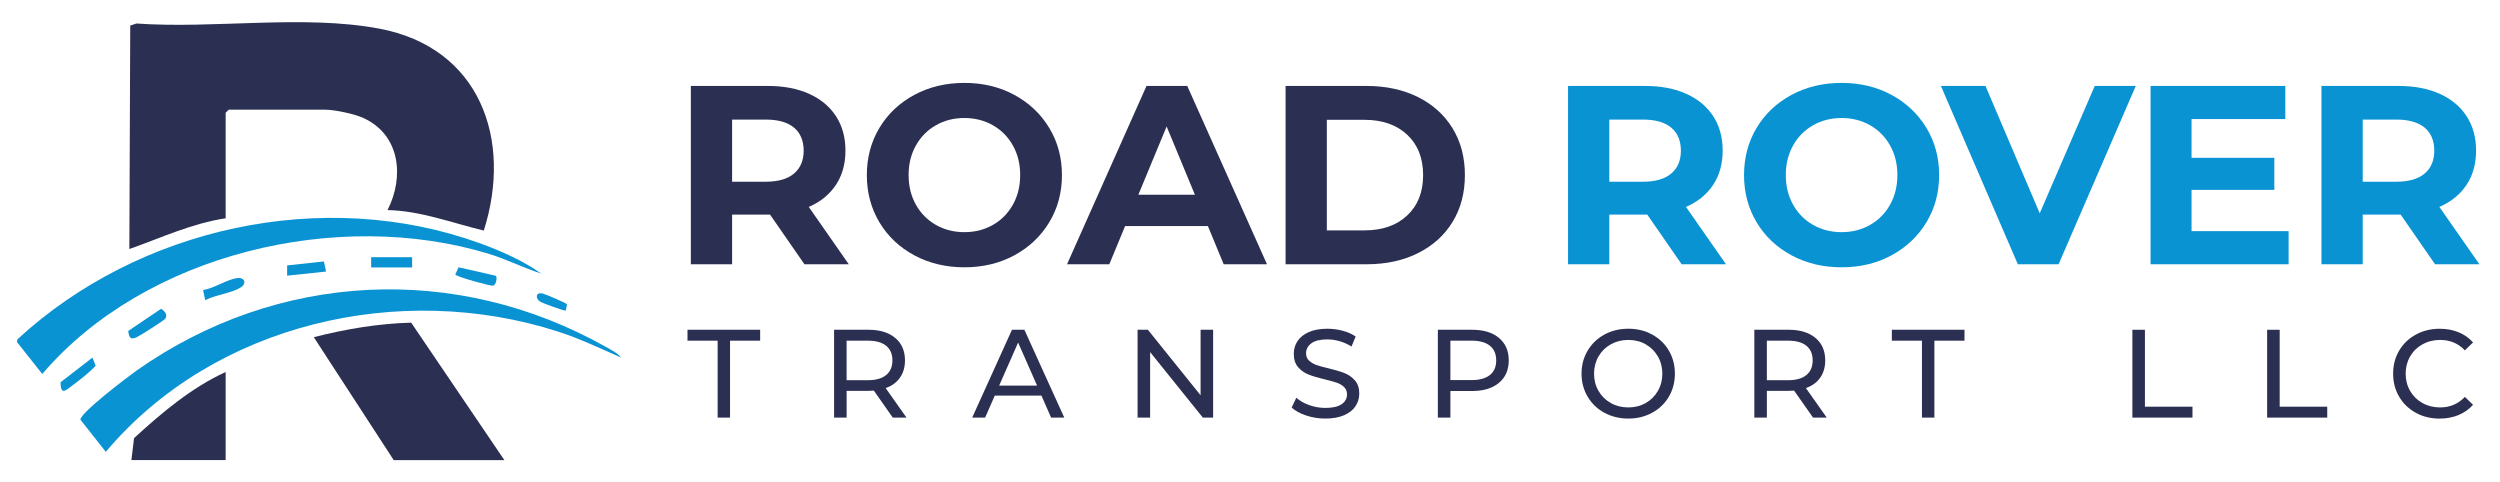 <svg xmlns="http://www.w3.org/2000/svg" id="Layer_1" viewBox="0 0 1345.2 259.5"><defs><style>      .st0 {        fill: #2b2f52;      }      .st1 {        fill: #0993d3;      }    </style></defs><g><path class="st0" d="M121.42,117.46c-18.13,2.7-34.74,10.53-51.82,16.53l.48-120.21,3.32-1.13c41.76,2.98,89.93-4.93,130.75,2.77,54,10.19,71.78,59.43,56.18,108.65-17.1-4.11-34.03-10.66-51.81-11.03,9.09-17.82,6.88-40.32-12.82-49.47-4.95-2.3-15.69-4.55-20.81-4.55h-51.82l-1.65,1.65v56.78Z"></path><path class="st0" d="M211.84,247.56l-43-66.14c17.13-4.34,34.66-7.34,52.41-7.81l50.13,73.96h-59.54Z"></path><path class="st1" d="M334.23,192.42c-11.24-4.94-22.2-10.22-33.95-14-85.22-27.41-185.14-4.35-243.35,64.71l-13.64-17.28c-.52-3.42,26.02-23.54,30.38-26.6,75.67-53.18,171.75-58.02,252.48-12.52,2.61,1.47,6.31,3.31,8.08,5.69Z"></path><path class="st1" d="M291.22,147.21c-9.65-3.11-18.69-7.74-28.43-10.7-80.81-24.52-184.54-.25-240.05,64.72l-13.67-17.26.37-1.47c65.35-60.19,164.65-82.13,248.98-51.54,11.09,4.02,23.31,9.45,32.81,16.25Z"></path><path class="st0" d="M121.42,247.56h-50.72l1.43-11.81c15.01-13.75,30.63-26.98,49.29-35.6v47.41Z"></path><path class="st1" d="M86.7,166.12c1.88,1.28,3.7,3.13,2.24,5.38-.49.78-13.78,9.28-15.43,9.98-3.39,1.44-3.96.28-4.53-3.39l17.72-11.96Z"></path><rect class="st1" x="199.71" y="138.4" width="22.05" height="5.51"></rect><path class="st1" d="M39.18,207.23c-3.56,2.62-6.55,6.02-6.59-1.55l17.14-13.25,1.76,4.41c-3.76,3.82-8,7.22-12.3,10.39Z"></path><path class="st1" d="M266.87,148.42c.73,1.05.14,4.91-1.64,5.32-1.04.24-19.98-4.83-20.23-6.07l1.75-3.85,20.13,4.59Z"></path><path class="st1" d="M110.41,161.56l-1.12-5.5c5.74-.81,13.05-5.84,18.48-6.45,3.79-.43,5.23,2.88,1.69,5.09-4.95,3.1-13.69,3.95-19.05,6.85Z"></path><polygon class="st1" points="174.28 140.68 175.45 146.12 154.5 148.33 154.5 142.81 174.28 140.68"></polygon><path class="st1" d="M304.45,167.08c-.53.48-12.61-4.05-13.57-4.62-3.09-1.83-2.64-5.48,1.17-4.51,1.77.45,12.46,5.01,13.03,5.8l-.63,3.33Z"></path></g><g><path class="st0" d="M432.85,142.19l-18.5-26.72h-20.42v26.72h-22.2V46.25h41.53c8.5,0,15.87,1.42,22.13,4.25,6.26,2.83,11.08,6.85,14.46,12.06,3.38,5.21,5.07,11.38,5.07,18.5s-1.71,13.27-5.14,18.43c-3.43,5.16-8.29,9.11-14.6,11.85l21.52,30.84h-23.85ZM427.23,68.66c-3.47-2.88-8.54-4.32-15.21-4.32h-18.09v33.44h18.09c6.67,0,11.74-1.46,15.21-4.39,3.47-2.92,5.21-7.04,5.21-12.33s-1.74-9.52-5.21-12.4Z"></path><path class="st0" d="M491.99,137.39c-8-4.29-14.25-10.21-18.78-17.75-4.52-7.54-6.78-16.01-6.78-25.42s2.26-17.89,6.78-25.42,10.78-13.45,18.78-17.75c7.99-4.29,16.97-6.44,26.93-6.44s18.91,2.15,26.86,6.44c7.95,4.3,14.21,10.21,18.78,17.75,4.57,7.54,6.85,16.01,6.85,25.42s-2.28,17.89-6.85,25.42c-4.57,7.54-10.83,13.45-18.78,17.75-7.95,4.29-16.9,6.44-26.86,6.44s-18.94-2.15-26.93-6.44ZM534.27,121.01c4.57-2.6,8.15-6.24,10.76-10.9,2.6-4.66,3.91-9.96,3.91-15.9s-1.3-11.24-3.91-15.9c-2.6-4.66-6.19-8.29-10.76-10.9-4.57-2.6-9.69-3.91-15.35-3.91s-10.78,1.3-15.35,3.91c-4.57,2.6-8.15,6.24-10.76,10.9-2.6,4.66-3.91,9.96-3.91,15.9s1.3,11.24,3.91,15.9c2.6,4.66,6.19,8.29,10.76,10.9,4.57,2.6,9.68,3.91,15.35,3.91s10.78-1.3,15.35-3.91Z"></path><path class="st0" d="M649.94,121.63h-44.54l-8.5,20.56h-22.75l42.76-95.94h21.93l42.9,95.94h-23.3l-8.5-20.56ZM642.95,104.77l-15.21-36.73-15.21,36.73h30.43Z"></path><path class="st0" d="M691.74,46.25h43.58c10.42,0,19.62,1.99,27.62,5.96,7.99,3.97,14.21,9.57,18.64,16.79,4.43,7.22,6.65,15.62,6.65,25.22s-2.22,18-6.65,25.22c-4.43,7.22-10.65,12.81-18.64,16.79-8,3.98-17.2,5.96-27.62,5.96h-43.58V46.25ZM734.23,123.96c9.59,0,17.24-2.67,22.95-8.02,5.71-5.34,8.57-12.58,8.57-21.72s-2.86-16.38-8.57-21.72c-5.71-5.34-13.36-8.02-22.95-8.02h-20.29v59.48h20.29Z"></path><path class="st1" d="M904.86,142.19l-18.5-26.72h-20.42v26.72h-22.2V46.25h41.53c8.5,0,15.87,1.42,22.13,4.25,6.26,2.83,11.08,6.85,14.46,12.06,3.38,5.21,5.07,11.38,5.07,18.5s-1.71,13.27-5.14,18.43c-3.43,5.16-8.29,9.11-14.6,11.85l21.52,30.84h-23.85ZM899.24,68.66c-3.48-2.88-8.55-4.32-15.21-4.32h-18.09v33.44h18.09c6.67,0,11.74-1.46,15.21-4.39,3.47-2.92,5.21-7.04,5.21-12.33s-1.74-9.52-5.21-12.4Z"></path><path class="st1" d="M963.99,137.39c-8-4.29-14.25-10.21-18.78-17.75-4.52-7.54-6.78-16.01-6.78-25.42s2.26-17.89,6.78-25.42c4.52-7.54,10.78-13.45,18.78-17.75,7.99-4.29,16.97-6.44,26.93-6.44s18.91,2.15,26.86,6.44c7.95,4.3,14.21,10.21,18.78,17.75,4.57,7.54,6.85,16.01,6.85,25.42s-2.28,17.89-6.85,25.42c-4.57,7.54-10.83,13.45-18.78,17.75s-16.9,6.44-26.86,6.44-18.94-2.15-26.93-6.44ZM1006.27,121.01c4.57-2.6,8.15-6.24,10.76-10.9,2.6-4.66,3.91-9.96,3.91-15.9s-1.3-11.24-3.91-15.9c-2.6-4.66-6.19-8.29-10.76-10.9-4.57-2.6-9.69-3.91-15.35-3.91s-10.78,1.3-15.35,3.91c-4.57,2.6-8.15,6.24-10.76,10.9-2.6,4.66-3.91,9.96-3.91,15.9s1.3,11.24,3.91,15.9c2.6,4.66,6.19,8.29,10.76,10.9,4.57,2.6,9.68,3.91,15.35,3.91s10.78-1.3,15.35-3.91Z"></path><path class="st1" d="M1149.22,46.25l-41.53,95.94h-21.93l-41.39-95.94h23.98l29.19,68.53,29.6-68.53h22.07Z"></path><path class="st1" d="M1231.45,124.37v17.82h-74.28V46.25h72.5v17.82h-50.44v20.83h44.54v17.27h-44.54v22.2h52.22Z"></path><path class="st1" d="M1310.25,142.19l-18.5-26.72h-20.42v26.72h-22.2V46.25h41.53c8.5,0,15.87,1.42,22.13,4.25,6.26,2.83,11.08,6.85,14.46,12.06,3.38,5.21,5.07,11.38,5.07,18.5s-1.71,13.27-5.14,18.43c-3.43,5.16-8.29,9.11-14.6,11.85l21.52,30.84h-23.85ZM1304.63,68.66c-3.48-2.88-8.55-4.32-15.21-4.32h-18.09v33.44h18.09c6.67,0,11.74-1.46,15.21-4.39,3.47-2.92,5.21-7.04,5.21-12.33s-1.74-9.52-5.21-12.4Z"></path></g><g><path class="st0" d="M386.13,183.31h-16.2v-5.88h39.09v5.88h-16.2v41.39h-6.68v-41.39Z"></path><path class="st0" d="M480.39,224.7l-10.19-14.52c-1.26.09-2.25.13-2.97.13h-11.68v14.38h-6.75v-47.26h18.43c6.12,0,10.94,1.46,14.45,4.39,3.51,2.92,5.27,6.95,5.27,12.08,0,3.65-.9,6.75-2.7,9.32-1.8,2.56-4.37,4.43-7.7,5.6l11.21,15.87h-7.36ZM476.81,201.81c2.25-1.85,3.38-4.48,3.38-7.9s-1.13-6.04-3.38-7.86c-2.25-1.82-5.51-2.74-9.79-2.74h-11.48v21.27h11.48c4.28,0,7.54-.92,9.79-2.77Z"></path><path class="st0" d="M560.39,212.88h-25.12l-5.2,11.82h-6.95l21.4-47.26h6.68l21.47,47.26h-7.09l-5.2-11.82ZM558.03,207.48l-10.2-23.16-10.2,23.16h20.39Z"></path><path class="st0" d="M652.76,177.44v47.26h-5.54l-28.36-35.25v35.25h-6.75v-47.26h5.54l28.36,35.25v-35.25h6.75Z"></path><path class="st0" d="M702.82,223.58c-3.31-1.1-5.91-2.53-7.8-4.29l2.5-5.27c1.8,1.62,4.11,2.94,6.92,3.95s5.7,1.52,8.68,1.52c3.92,0,6.84-.66,8.78-1.99,1.94-1.33,2.9-3.09,2.9-5.3,0-1.62-.53-2.94-1.59-3.95-1.06-1.01-2.36-1.79-3.92-2.33-1.55-.54-3.75-1.15-6.58-1.82-3.56-.85-6.43-1.71-8.61-2.57-2.18-.85-4.05-2.17-5.61-3.95-1.55-1.78-2.33-4.17-2.33-7.19,0-2.52.66-4.8,1.99-6.82,1.33-2.03,3.34-3.65,6.04-4.86,2.7-1.21,6.05-1.82,10.06-1.82,2.79,0,5.54.36,8.24,1.08,2.7.72,5.02,1.75,6.96,3.1l-2.23,5.4c-1.98-1.26-4.1-2.22-6.35-2.87-2.25-.65-4.46-.98-6.62-.98-3.83,0-6.7.7-8.61,2.09-1.91,1.4-2.87,3.2-2.87,5.4,0,1.62.54,2.94,1.62,3.95,1.08,1.01,2.42,1.8,4.02,2.36,1.6.56,3.77,1.16,6.51,1.79,3.56.86,6.42,1.71,8.57,2.57,2.16.86,4.02,2.16,5.57,3.92,1.55,1.75,2.33,4.12,2.33,7.09,0,2.48-.67,4.74-2.02,6.78-1.35,2.05-3.4,3.67-6.15,4.86-2.75,1.19-6.12,1.79-10.13,1.79-3.56,0-6.99-.55-10.3-1.66Z"></path><path class="st0" d="M806.56,181.83c3.51,2.92,5.27,6.95,5.27,12.08s-1.76,9.16-5.27,12.09c-3.51,2.93-8.33,4.39-14.45,4.39h-11.68v14.31h-6.75v-47.26h18.43c6.12,0,10.94,1.46,14.45,4.39ZM801.7,201.78c2.25-1.82,3.38-4.44,3.38-7.87s-1.13-6.04-3.38-7.86c-2.25-1.82-5.51-2.74-9.79-2.74h-11.48v21.2h11.48c4.28,0,7.54-.91,9.79-2.74Z"></path><path class="st0" d="M863.28,222.1c-3.83-2.09-6.83-4.99-9.01-8.68-2.18-3.69-3.28-7.81-3.28-12.36s1.09-8.66,3.28-12.36c2.18-3.69,5.19-6.58,9.01-8.68,3.83-2.09,8.12-3.14,12.9-3.14s9,1.05,12.83,3.14c3.83,2.09,6.82,4.97,8.98,8.64,2.16,3.67,3.24,7.8,3.24,12.39s-1.08,8.72-3.24,12.39c-2.16,3.67-5.15,6.55-8.98,8.64-3.83,2.09-8.1,3.14-12.83,3.14s-9.07-1.05-12.9-3.14ZM885.52,216.87c2.77-1.58,4.95-3.75,6.55-6.52,1.6-2.77,2.4-5.86,2.4-9.28s-.8-6.51-2.4-9.28c-1.6-2.77-3.78-4.94-6.55-6.52-2.77-1.58-5.89-2.36-9.35-2.36s-6.61.79-9.42,2.36c-2.82,1.58-5.02,3.75-6.62,6.52-1.6,2.77-2.4,5.86-2.4,9.28s.8,6.52,2.4,9.28c1.6,2.77,3.8,4.94,6.62,6.52,2.81,1.58,5.95,2.36,9.42,2.36s6.58-.79,9.35-2.36Z"></path><path class="st0" d="M975.56,224.7l-10.19-14.52c-1.26.09-2.25.13-2.97.13h-11.68v14.38h-6.75v-47.26h18.43c6.12,0,10.94,1.46,14.45,4.39,3.51,2.92,5.27,6.95,5.27,12.08,0,3.65-.9,6.75-2.7,9.32-1.8,2.56-4.37,4.43-7.7,5.6l11.21,15.87h-7.36ZM971.98,201.81c2.25-1.85,3.38-4.48,3.38-7.9s-1.13-6.04-3.38-7.86c-2.25-1.82-5.51-2.74-9.79-2.74h-11.48v21.27h11.48c4.28,0,7.54-.92,9.79-2.77Z"></path><path class="st0" d="M1034.16,183.31h-16.2v-5.88h39.09v5.88h-16.2v41.39h-6.69v-41.39Z"></path><path class="st0" d="M1147.39,177.44h6.75v41.39h25.59v5.88h-32.34v-47.26Z"></path><path class="st0" d="M1219.9,177.44h6.75v41.39h25.59v5.88h-32.34v-47.26Z"></path><path class="st0" d="M1299.88,222.1c-3.8-2.09-6.79-4.97-8.95-8.64-2.16-3.67-3.24-7.8-3.24-12.39s1.08-8.72,3.24-12.39c2.16-3.67,5.15-6.55,8.98-8.64,3.83-2.09,8.1-3.14,12.83-3.14,3.69,0,7.06.62,10.13,1.86,3.06,1.24,5.67,3.07,7.83,5.5l-4.39,4.25c-3.56-3.73-7.99-5.6-13.3-5.6-3.51,0-6.69.79-9.52,2.36-2.84,1.58-5.05,3.75-6.65,6.52-1.6,2.77-2.4,5.86-2.4,9.28s.8,6.52,2.4,9.28c1.6,2.77,3.81,4.94,6.65,6.52,2.83,1.58,6.01,2.36,9.52,2.36,5.27,0,9.7-1.89,13.3-5.67l4.39,4.25c-2.16,2.43-4.78,4.28-7.87,5.54-3.08,1.26-6.47,1.89-10.16,1.89-4.73,0-8.99-1.05-12.79-3.14Z"></path></g></svg>